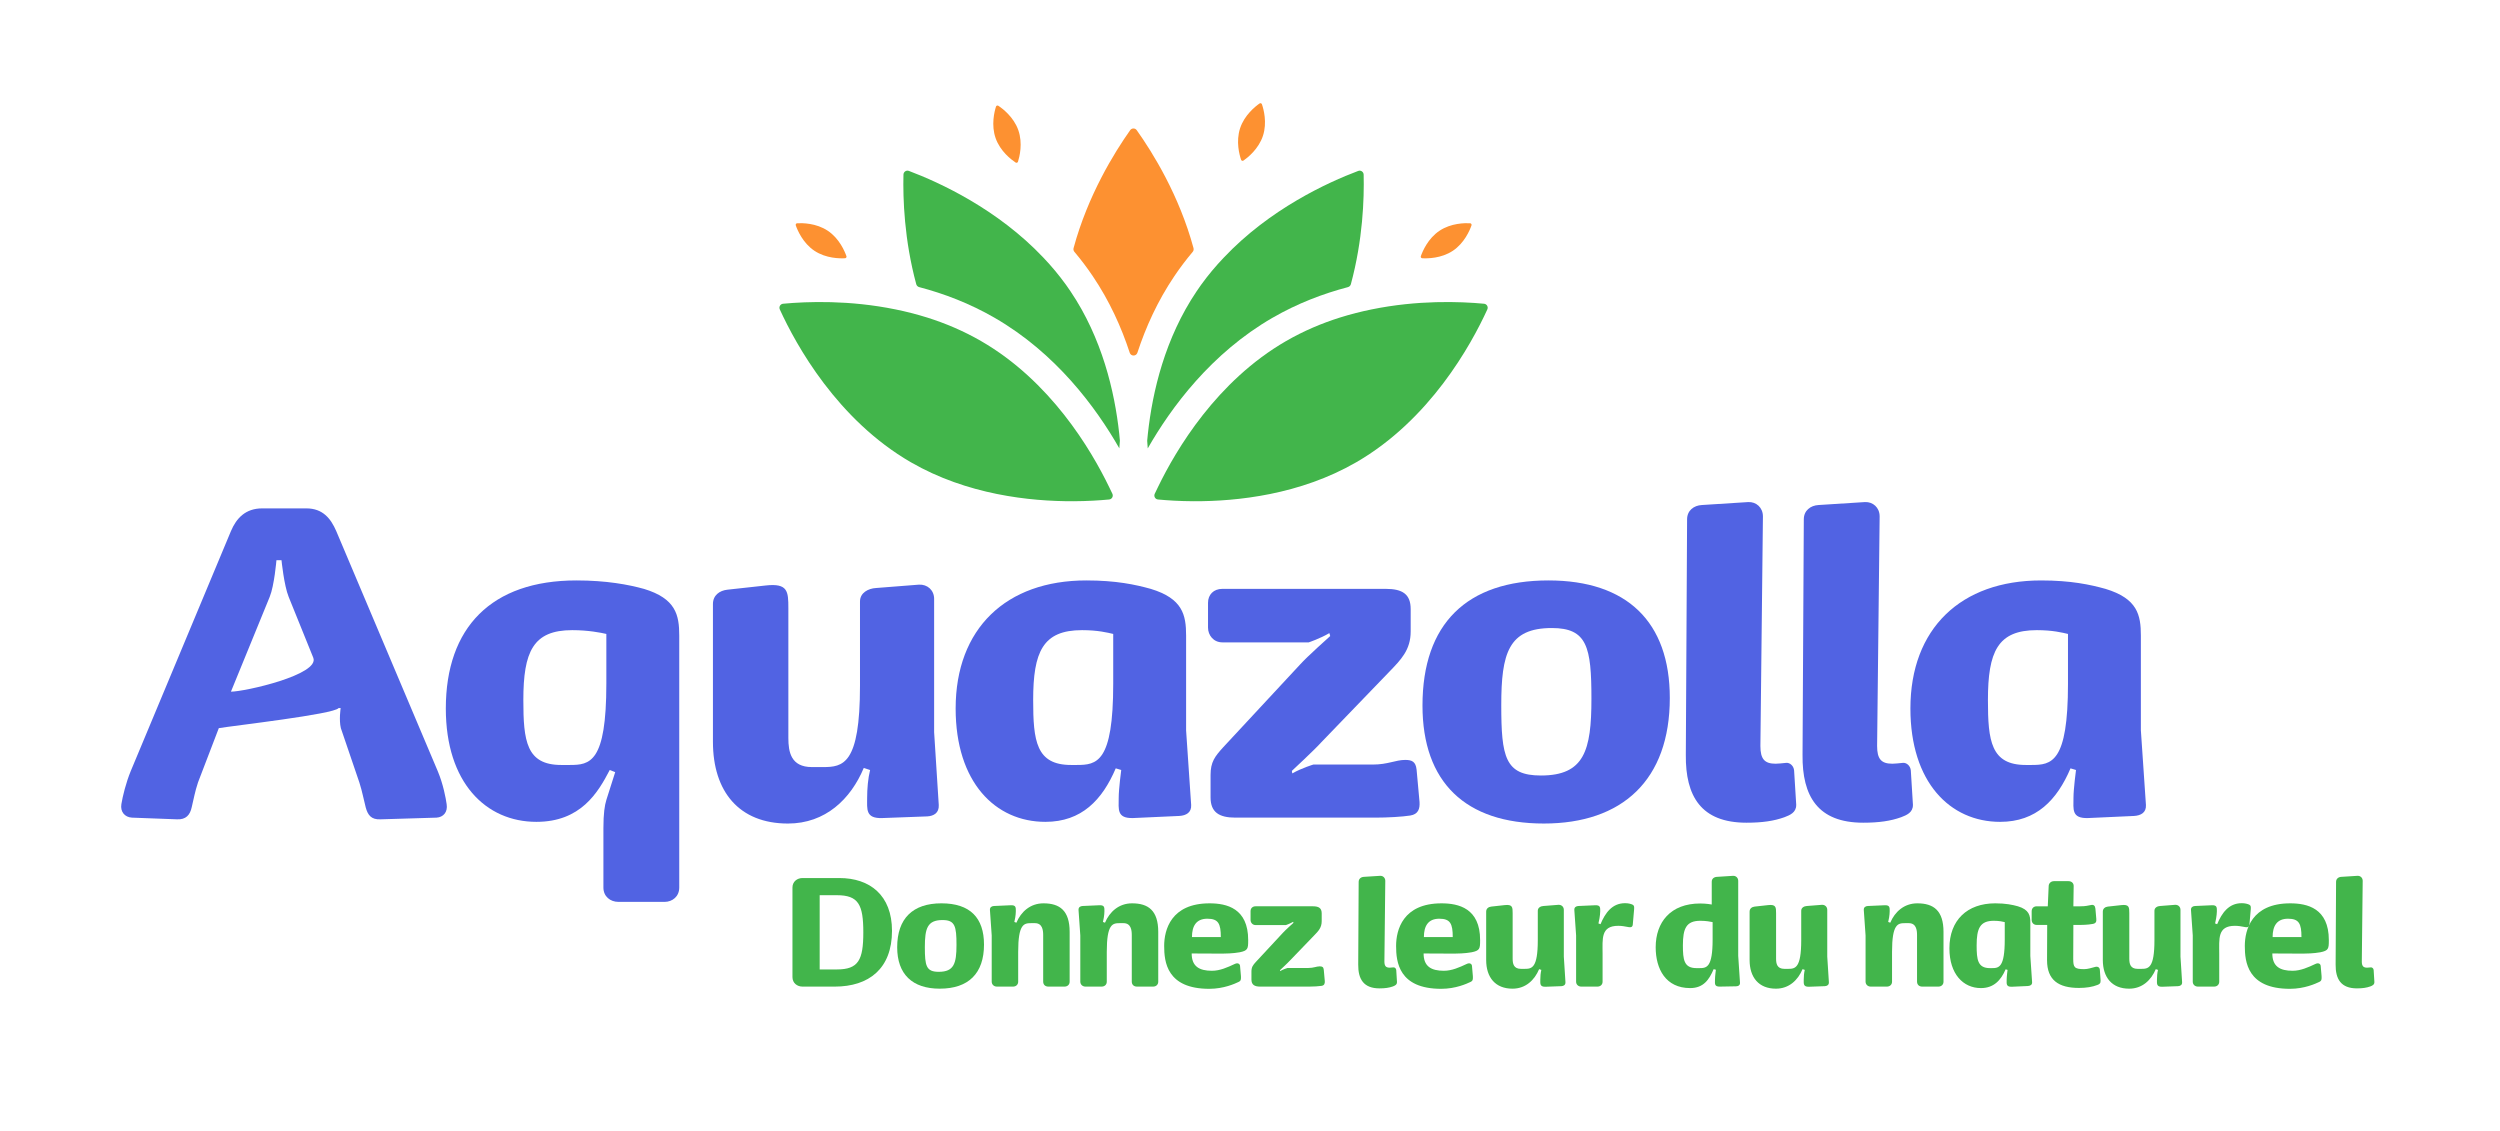 <svg viewBox="0 0 3440 1556.55" xmlns="http://www.w3.org/2000/svg" data-name="Calque 1" id="Calque_1">
  <g>
    <path style="fill: #42b54b;" d="M1148.64,1357.57h-44.37c-7.33,0-13.84-4.88-13.84-13.03v-123.33c0-8.14,6.51-13.03,13.84-13.03h50.68c41.72,0,72.45,23.41,72.45,72.66,0,52.1-31.95,76.73-78.76,76.73ZM1151.49,1231.79h-23.61v102.17h23.61c29.71,0,36.43-12.82,36.43-51.08s-6.72-51.08-36.43-51.08Z"></path>
    <path style="fill: #42b54b;" d="M1293.14,1360.42c-37.85,0-58.61-19.95-58.61-56.99,0-39.48,21.37-60.45,60.85-60.45s58.61,19.95,58.61,56.78c0,39.69-21.37,60.65-60.85,60.65ZM1297.01,1265.98c-20.96,0-24.42,11.4-24.42,37.25s1.83,33.99,19.13,33.99c20.96,0,24.42-11.4,24.42-37.04s-2.04-34.19-19.13-34.19Z"></path>
    <path style="fill: #42b54b;" d="M1464.72,1357.57h-22.18c-4.07,0-7.12-2.44-7.12-6.92v-64.11c0-6.92-1.22-16.28-11.4-16.28h-5.29c-9.77,0-17.71,1.22-17.71,39.48v41.11c0,4.07-3.05,6.72-7.12,6.72h-22.18c-3.87,0-7.12-2.65-7.12-6.92v-63.5l-2.44-35c-.2-3.87,2.44-5.29,5.5-5.5l23-1.02c7.53-.41,7.12,3.26,7.12,8.34s-1.42,12.62-2.04,14.65l2.85,1.02c6.31-15.06,19.13-26.66,37.24-26.66,22.39,0,36.02,9.97,36.02,39.28v68.59c0,4.07-3.05,6.72-7.12,6.72Z"></path>
    <path style="fill: #42b54b;" d="M1586.63,1357.57h-22.18c-4.07,0-7.12-2.44-7.12-6.92v-64.11c0-6.92-1.22-16.28-11.4-16.28h-5.29c-9.77,0-17.71,1.22-17.71,39.48v41.11c0,4.07-3.05,6.72-7.12,6.72h-22.18c-3.87,0-7.12-2.65-7.12-6.92v-63.5l-2.44-35c-.2-3.87,2.44-5.29,5.5-5.5l23-1.02c7.53-.41,7.12,3.26,7.12,8.34s-1.42,12.62-2.04,14.65l2.85,1.02c6.31-15.06,19.13-26.66,37.24-26.66,22.39,0,36.02,9.97,36.02,39.28v68.59c0,4.07-3.05,6.72-7.12,6.72Z"></path>
    <path style="fill: #42b54b;" d="M1705.69,1310.35c-8.75,1.63-19.95,1.83-23.81,1.83l-42.13-.2c0,17.91,10.58,23.81,27.88,23.81,10.99,0,21.37-4.68,31.34-9.36,4.68-2.24,7.12.2,7.33,2.65l1.22,14.04c.2,4.48.2,6.51-3.46,8.14-4.68,2.24-20.15,9.36-40.09,9.36-58.61,0-62.07-37.24-62.07-59.02s9.16-58.61,62.48-58.61c23.4,0,53.12,6.72,53.12,50.47v.81c0,10.99-.41,13.84-11.8,16.08ZM1661.32,1264.15c-15.26,0-21.17,9.97-21.17,25.24h39.69c0-18.32-3.26-25.24-18.52-25.24Z"></path>
    <path style="fill: #42b54b;" d="M1818.45,1356.55c-3.87.61-10.99,1.02-16.89,1.02h-67.57c-7.94,0-12.01-2.65-12.01-9.77v-10.79c0-6.31,2.04-8.96,6.11-13.43l37.24-40.09c3.05-3.46,14.45-13.64,14.45-13.64l-.41-1.42c-4.48,2.65-9.97,4.48-9.97,4.48h-41.72c-4.27,0-6.92-3.46-6.92-7.12v-12.01c0-3.87,2.65-6.72,6.92-6.72h78.97c8.14,0,12.01,2.65,12.01,9.77v10.79c0,8.96-4.68,13.64-10.38,19.54l-32.77,33.99c-3.05,3.46-14.25,13.84-14.25,13.84l.2,1.22c4.68-2.65,10.18-4.27,10.18-4.27h28.7c7.33,0,10.99-2.24,15.67-2.24,3.26,0,5.09.81,5.5,4.68l1.42,15.67c.2,3.26-.61,5.9-4.48,6.51Z"></path>
    <path style="fill: #42b54b;" d="M1922.24,1351.46c0,3.66-3.05,4.88-5.7,5.9-5.09,1.83-10.79,2.65-18.32,2.65-21.98,0-29.51-12.82-29.31-32.77l.61-113.77c0-4.27,3.26-6.72,7.12-6.92l22.39-1.42c3.87-.2,7.12,2.65,7.12,6.92l-1.22,110.92c0,6.31,2.04,8.55,7.33,8.55,1.22,0,3.05-.2,5.09-.41,1.83-.2,3.66,1.42,3.87,3.66l1.02,16.49v.2Z"></path>
    <path style="fill: #42b54b;" d="M2024.82,1310.35c-8.75,1.63-19.95,1.83-23.81,1.83l-42.13-.2c0,17.91,10.58,23.81,27.88,23.81,10.99,0,21.37-4.68,31.34-9.36,4.68-2.24,7.12.2,7.33,2.65l1.22,14.04c.2,4.48.2,6.51-3.46,8.14-4.68,2.24-20.15,9.36-40.09,9.36-58.61,0-62.07-37.24-62.07-59.02s9.16-58.61,62.48-58.61c23.4,0,53.12,6.72,53.12,50.47v.81c0,10.99-.41,13.84-11.8,16.08ZM1980.45,1264.15c-15.26,0-21.17,9.97-21.17,25.24h39.69c0-18.32-3.26-25.24-18.52-25.24Z"></path>
    <path style="fill: #42b54b;" d="M2148.56,1356.96l-21.98.81c-7.94.2-7.12-4.27-7.12-9.77,0-4.27.41-9.36,1.42-13.43l-3.05-1.02c-6.31,15.06-18.52,26.87-36.63,26.87-23.61,0-36.23-15.47-36.23-39.48v-66.55c0-4.27,3.26-6.51,6.92-6.92l18.52-2.04c10.79-1.22,10.99,2.85,10.99,10.99v62.68c0,6.72,1.22,14.04,11.4,14.04h5.29c9.77,0,17.91-1.22,17.91-39.28v-40.7c0-4.27,4.07-6.31,7.73-6.51l20.76-1.63c4.07-.2,7.33,2.65,7.33,6.92v64.31l2.24,35.21c.2,3.87-2.44,5.29-5.5,5.5Z"></path>
    <path style="fill: #42b54b;" d="M2246.66,1272.49c-.41,4.48-4.68,3.46-7.73,2.85-2.85-.61-7.73-1.42-12.21-1.42-24.22,0-21.57,17.91-21.57,38.47v38.47c0,4.07-3.05,6.72-7.12,6.72h-22.18c-3.87,0-7.12-2.65-7.12-6.72v-63.7l-2.44-35c-.2-3.87,2.44-5.29,5.5-5.5l23-1.02c7.53-.41,7.12,3.26,7.12,8.34s-1.83,14.65-2.44,16.69l2.85,1.02c6.31-15.06,15.67-28.9,33.78-28.9,4.68,0,8.14,1.02,10.38,2.04,2.44,1.22,2.24,3.26,2.04,6.72l-1.83,20.96Z"></path>
    <path style="fill: #42b54b;" d="M2388.72,1357.16l-21.98.41c-8.14.2-6.92-4.07-6.92-9.77,0-4.27,1.22-13.43,1.22-13.43l-3.05-.81c-6.11,14.25-13.84,26.05-32.36,26.05-33.58,0-47.42-26.25-47.42-56.17,0-34.4,20.35-60.24,61.26-60.24,8.75,0,15.87,1.42,15.87,1.42v-31.34c0-4.27,3.26-6.51,7.12-6.72l22.18-1.42c3.87-.2,7.12,2.65,7.12,6.92v103.19l2.44,36.63c.41,3.66-2.24,5.29-5.5,5.29ZM2356.57,1268.83c-2.85-.61-8.95-1.83-16.89-1.83-19.33,0-24.02,10.38-24.02,33.79,0,19.74,1.42,31.34,18.72,31.34h4.07c9.97,0,18.11-1.02,18.11-39.28v-24.02Z"></path>
    <path style="fill: #42b54b;" d="M2511.04,1356.96l-21.98.81c-7.94.2-7.12-4.27-7.12-9.77,0-4.27.41-9.36,1.42-13.43l-3.05-1.02c-6.31,15.06-18.52,26.87-36.63,26.87-23.61,0-36.23-15.47-36.23-39.48v-66.55c0-4.27,3.26-6.51,6.92-6.92l18.52-2.04c10.79-1.22,10.99,2.85,10.99,10.99v62.68c0,6.72,1.22,14.04,11.4,14.04h5.29c9.77,0,17.91-1.22,17.91-39.28v-40.7c0-4.27,4.07-6.31,7.73-6.51l20.76-1.63c4.07-.2,7.33,2.65,7.33,6.92v64.31l2.24,35.21c.2,3.87-2.44,5.29-5.5,5.5Z"></path>
    <path style="fill: #42b54b;" d="M2667.15,1357.57h-22.18c-4.07,0-7.12-2.44-7.12-6.92v-64.11c0-6.92-1.22-16.28-11.4-16.28h-5.29c-9.77,0-17.71,1.22-17.71,39.48v41.11c0,4.07-3.05,6.72-7.12,6.72h-22.18c-3.87,0-7.12-2.65-7.12-6.92v-63.5l-2.44-35c-.2-3.87,2.44-5.29,5.5-5.5l23-1.02c7.53-.41,7.12,3.26,7.12,8.34s-1.42,12.62-2.04,14.65l2.85,1.02c6.31-15.06,19.13-26.66,37.24-26.66,22.39,0,36.02,9.97,36.02,39.28v68.59c0,4.07-3.05,6.72-7.12,6.72Z"></path>
    <path style="fill: #42b54b;" d="M2790.48,1356.75l-22.39,1.02c-7.94.2-6.92-4.27-6.92-9.77,0-4.27,1.22-13.43,1.22-13.43l-2.65-.81c-6.51,15.26-16.49,25.85-33.99,25.85-24.22,0-43.35-19.13-43.35-54.75,0-38.67,24.42-61.87,63.09-61.87,14.45,0,23.81,2.04,31.14,4.07,15.47,4.68,17.1,12.62,17.1,22.59v45.79l2.44,36.02c.2,3.66-2.44,5.09-5.7,5.29ZM2758.53,1268.83c-2.65-.61-7.33-1.83-15.06-1.83-18.93,0-23.61,10.38-23.61,33.79,0,19.74,1.42,31.34,18.32,31.34h2.65c9.77,0,17.71-1.02,17.71-39.28v-24.02Z"></path>
    <path style="fill: #42b54b;" d="M2852.77,1319.51c0,11.4,1.42,14.04,15.06,14.04,5.09,0,10.18-1.83,15.06-3.05,3.46-1.02,6.31.61,6.51,4.07l1.02,14.65c.2,3.87-1.63,5.09-4.48,6.11-6.72,2.65-15.26,4.07-25.24,4.07-28.09,0-43.96-10.79-43.96-38.06l.2-48.64h-14.45c-4.27,0-6.92-3.05-6.92-6.92v-11.8c0-4.07,2.65-6.92,6.92-6.92h15.26l1.22-27.68c0-3.87,3.05-6.92,7.33-6.92h19.94c4.07,0,7.33,2.65,7.12,6.92l-.41,27.68h9.77c7.53,0,9.97-1.02,14.86-1.83,3.26-.61,5.29,1.02,5.7,5.09l1.22,14.04c.41,3.87-.61,6.11-4.68,6.92-7.12,1.42-17.1,1.42-17.1,1.42h-9.77l-.2,46.81Z"></path>
    <path style="fill: #42b54b;" d="M2997.07,1356.96l-21.98.81c-7.94.2-7.12-4.27-7.12-9.77,0-4.27.41-9.36,1.42-13.43l-3.05-1.02c-6.31,15.06-18.52,26.87-36.63,26.87-23.61,0-36.23-15.47-36.23-39.48v-66.55c0-4.27,3.26-6.51,6.92-6.92l18.52-2.04c10.79-1.22,10.99,2.85,10.99,10.99v62.68c0,6.72,1.22,14.04,11.4,14.04h5.29c9.77,0,17.91-1.22,17.91-39.28v-40.7c0-4.27,4.07-6.31,7.73-6.51l20.76-1.63c4.07-.2,7.33,2.65,7.33,6.92v64.31l2.24,35.21c.2,3.87-2.44,5.29-5.5,5.5Z"></path>
    <path style="fill: #42b54b;" d="M3095.17,1272.49c-.41,4.48-4.68,3.46-7.73,2.85-2.85-.61-7.73-1.42-12.21-1.42-24.22,0-21.57,17.91-21.57,38.47v38.47c0,4.07-3.05,6.72-7.12,6.72h-22.18c-3.87,0-7.12-2.65-7.12-6.72v-63.7l-2.44-35c-.2-3.87,2.44-5.29,5.5-5.5l23-1.02c7.53-.41,7.12,3.26,7.12,8.34s-1.83,14.65-2.44,16.69l2.85,1.02c6.31-15.06,15.67-28.9,33.78-28.9,4.68,0,8.14,1.02,10.38,2.04,2.44,1.22,2.24,3.26,2.04,6.72l-1.83,20.96Z"></path>
    <path style="fill: #42b54b;" d="M3192.66,1310.35c-8.75,1.63-19.95,1.83-23.81,1.83l-42.13-.2c0,17.91,10.58,23.81,27.88,23.81,10.99,0,21.37-4.68,31.34-9.36,4.68-2.24,7.12.2,7.33,2.65l1.22,14.04c.2,4.48.2,6.51-3.46,8.14-4.68,2.24-20.15,9.36-40.09,9.36-58.61,0-62.07-37.24-62.07-59.02s9.16-58.61,62.48-58.61c23.4,0,53.12,6.72,53.12,50.47v.81c0,10.99-.41,13.84-11.8,16.08ZM3148.29,1264.15c-15.26,0-21.17,9.97-21.17,25.24h39.69c0-18.32-3.26-25.24-18.52-25.24Z"></path>
    <path style="fill: #42b54b;" d="M3267.15,1351.46c0,3.66-3.05,4.88-5.7,5.9-5.09,1.83-10.79,2.65-18.32,2.65-21.98,0-29.51-12.82-29.31-32.77l.61-113.77c0-4.27,3.26-6.72,7.12-6.92l22.39-1.42c3.87-.2,7.12,2.65,7.12,6.92l-1.22,110.92c0,6.31,2.04,8.55,7.33,8.55,1.22,0,3.05-.2,5.09-.41,1.83-.2,3.66,1.42,3.87,3.66l1.02,16.49v.2Z"></path>
  </g>
  <g>
    <path style="fill: #5163e3;" d="M885.93,810.27c-20.87-5.8-51.6-11.6-92.76-11.6-117.11,0-179.72,64.93-179.72,176.24,0,102.03,55.08,155.95,124.65,155.95,60.87,0,84.64-40,100.88-71.31l7.54,2.9-12.17,38.26c-2.32,7.54-4.06,18.55-4.06,38.84v81.74c0,12.17,9.28,19.71,20.87,19.71h63.19c11.01,0,20.29-7.54,20.29-19.71v-346.69c0-28.41-4.64-51.02-48.7-64.35ZM834.33,940.71c0,108.99-22.61,111.89-50.44,111.89h-11.59c-48.12,0-52.18-33.04-52.18-89.28,0-66.67,13.33-96.24,67.25-96.24,22.03,0,39.42,3.48,46.96,5.22v68.41Z"></path>
    <path style="fill: #5163e3;" d="M1285.38,824.18c0-12.17-9.28-20.29-20.87-19.71l-59.13,4.64c-10.44.58-22.03,6.38-22.03,18.55v115.95c0,108.41-23.19,111.89-51.02,111.89h-15.07c-28.99,0-32.47-20.87-32.47-40v-178.56c0-23.19-.58-34.78-31.31-31.3l-52.76,5.8c-10.44,1.16-19.71,7.54-19.71,19.71v189.57c0,68.41,35.94,112.47,103.2,112.47,51.59,0,86.38-33.62,104.35-76.52l8.69,2.9c-2.9,11.59-4.06,26.09-4.06,38.26,0,15.65-2.32,28.41,20.29,27.83l62.61-2.32c8.7-.58,16.23-4.64,15.65-15.65l-6.38-100.29v-183.2Z"></path>
    <path style="fill: #5163e3;" d="M1632.08,874.62c0-28.41-4.64-51.02-48.7-64.35-20.87-5.8-47.54-11.6-88.7-11.6-110.15,0-179.72,66.09-179.72,176.24,0,101.46,54.5,155.95,123.48,155.95,49.86,0,78.27-30.15,96.82-73.63l7.54,2.32s-3.48,26.09-3.48,38.26c0,15.65-2.9,28.41,19.71,27.83l63.77-2.9c9.28-.58,16.81-4.64,16.23-15.07l-6.96-102.61v-130.44ZM1531.79,940.71c0,108.99-22.61,111.89-50.44,111.89h-7.54c-48.12,0-52.17-33.04-52.17-89.28,0-66.67,13.33-96.24,67.25-96.24,22.03,0,35.36,3.48,42.9,5.22v68.41Z"></path>
    <path style="fill: #5163e3;" d="M1949.21,1058.98c-1.16-11.01-6.38-13.33-15.65-13.33-13.33,0-23.77,6.38-44.64,6.38h-81.75s-15.65,4.64-28.99,12.17l-.58-3.48s31.89-29.57,40.58-39.42l93.34-96.82c16.23-16.81,29.57-30.14,29.57-55.65v-30.73c0-20.29-11.02-27.83-34.21-27.83h-224.94c-12.17,0-19.71,8.12-19.71,19.13v34.2c0,10.44,7.54,20.29,19.71,20.29h118.85s15.65-5.22,28.41-12.75l1.16,4.06s-32.47,28.99-41.16,38.84l-106.09,114.21c-11.59,12.75-17.39,20.29-17.39,38.26v30.72c0,20.29,11.59,27.83,34.2,27.83h192.48c16.81,0,37.1-1.16,48.12-2.9,11.01-1.74,13.33-9.28,12.75-18.55l-4.06-44.64Z"></path>
    <path style="fill: #5163e3;" d="M2130.68,798.67c-112.47,0-173.34,59.72-173.34,172.18,0,105.52,59.13,162.33,166.97,162.33s173.34-59.71,173.34-172.76c0-104.93-59.14-161.75-166.97-161.75ZM2120.25,1067.1c-49.28,0-54.5-25.51-54.5-96.82s9.86-106.1,69.57-106.1c48.7,0,54.49,26.09,54.49,97.4s-9.86,105.52-69.57,105.52Z"></path>
    <path style="fill: #5163e3;" d="M2457.67,1049.71c-5.8.58-11.02,1.16-14.49,1.16-15.07,0-20.87-6.38-20.87-24.35l3.48-315.96c0-12.17-9.27-20.29-20.29-19.71l-63.77,4.06c-11.01.58-20.29,7.53-20.29,19.71l-1.74,324.08c-.58,56.81,20.87,93.34,83.48,93.34,21.45,0,37.68-2.32,52.18-7.54,7.54-2.9,16.23-6.38,16.23-16.81v-.58l-2.9-46.96c-.58-6.38-5.8-11.01-11.01-10.44Z"></path>
    <path style="fill: #5163e3;" d="M2618.27,1049.71c-5.8.58-11.02,1.16-14.49,1.16-15.07,0-20.87-6.38-20.87-24.35l3.48-315.96c0-12.17-9.27-20.29-20.29-19.71l-63.77,4.06c-11.01.58-20.29,7.53-20.29,19.71l-1.74,324.08c-.58,56.81,20.87,93.34,83.48,93.34,21.45,0,37.68-2.32,52.18-7.54,7.54-2.9,16.23-6.38,16.23-16.81v-.58l-2.9-46.96c-.58-6.38-5.8-11.01-11.01-10.44Z"></path>
    <path style="fill: #5163e3;" d="M2945.84,1005.07v-130.44c0-28.41-4.64-51.02-48.7-64.35-20.87-5.8-47.54-11.6-88.7-11.6-110.15,0-179.72,66.09-179.72,176.24,0,101.46,54.5,155.95,123.49,155.95,49.86,0,78.27-30.15,96.82-73.63l7.54,2.32s-3.48,26.09-3.48,38.26c0,15.65-2.9,28.41,19.71,27.83l63.77-2.9c9.28-.58,16.81-4.64,16.23-15.07l-6.96-102.61ZM2845.55,940.71c0,108.99-22.61,111.89-50.44,111.89h-7.54c-48.12,0-52.18-33.04-52.18-89.28,0-66.67,13.33-96.24,67.25-96.24,22.03,0,35.36,3.48,42.9,5.22v68.41Z"></path>
    <path style="fill: #5163e3;" d="M614.59,1106.52c-1.16-8.12-4.64-27.25-12.17-45.22l-139.72-330.45c-7.53-17.39-18.55-31.31-41.16-31.31h-60.88c-22.61,0-35.36,13.33-42.9,31.31l-137.98,330.45c-6.38,15.65-11.01,34.2-12.76,45.22-1.74,10.44,4.64,17.97,14.5,18.55l62.03,2.32c12.17.58,17.97-5.8,20.29-16.81,2.9-11.59,4.06-20.29,8.7-34.2l28.54-74.45h0c19.2-3.28,158.83-19.17,164.76-27.59h2.89s-2.48,16.11.28,27.59h0l25.56,75.03c4.06,12.75,5.8,23.19,8.7,34.2,2.9,10.44,7.53,16.81,20.29,16.23l77.11-2.32c9.28-.58,15.65-7.53,13.91-18.55ZM317.77,951.73l53.34-130.44c6.38-15.65,9.27-50.44,9.27-50.44h6.96s3.48,34.79,9.86,50.44l33.86,83.73c9.4,23.26-94.17,46.71-113.29,46.71Z"></path>
  </g>
  <path style="fill: #fd9131;" d="M1707.74,219.86c.47,1.37,2.1,1.9,3.29,1.08,5.79-4.02,20.83-15.88,26.8-34.11,5.98-18.23.88-36.69-1.41-43.36-.47-1.37-2.11-1.9-3.29-1.08-5.78,4.03-20.79,15.89-26.77,34.12-5.97,18.23-.9,36.68,1.38,43.35Z"></path>
  <path style="fill: #fd9131;" d="M1164.71,352.47c.48,1.36-.48,2.8-1.92,2.88-7.04.41-26.19.36-42.15-10.29-15.95-10.65-23.34-28.33-25.66-34.98-.47-1.36.48-2.8,1.92-2.88,7.04-.4,26.17-.33,42.12,10.32,15.95,10.65,23.35,28.3,25.67,34.95Z"></path>
  <path style="fill: #42b54b;" d="M1540.95,606.97c.03-.32.03-.64,0-.96-.26-3.13-.56-6.31-.92-9.54-6.3-57.81-23.56-131.23-67.07-195.71-2.01-2.96-4.02-5.88-6.09-8.79-9.69-13.39-20.11-25.89-31.13-37.43-63.32-67.01-143.15-103.55-185.09-119.36-3.58-1.35-7.39,1.23-7.49,5.05-.83,33.15,1.06,89.7,17.59,150.82.53,1.96,2.08,3.49,4.04,4.01,34.27,9,69.56,22.44,103.6,42.11,84.41,48.67,139.51,123.14,171.8,179.74.21-3.26.45-6.57.73-9.95Z"></path>
  <path style="fill: #fd9131;" d="M1642.29,341.47c-19.67-72.64-56.08-131.29-78.15-162.35-2.21-3.11-6.8-3.11-9.01,0-21.97,31.05-58.23,89.65-77.9,162.28-.49,1.79-.05,3.71,1.15,5.13,8.88,10.51,17.34,21.67,25.29,33.48,23.05,34.18,39.34,70.21,50.82,105.33,1.69,5.16,8.89,5.16,10.58,0,11.48-35.12,27.78-71.15,50.82-105.33,7.95-11.81,16.41-22.92,25.25-33.43,1.19-1.42,1.63-3.33,1.14-5.12Z"></path>
  <path style="fill: #42b54b;" d="M1253.55,636.18c77.02,44.41,163.2,53.78,223.81,53.52,19.24-.09,35.85-1.16,48.84-2.4,3.83-.37,6.08-4.44,4.42-7.91l-4.4-9.12c-25.14-51.98-80.94-145.95-176.33-201-24.14-13.92-49.12-24.46-73.95-32.29-14.72-4.6-29.33-8.31-43.67-11.22-63.36-12.98-121.19-10.96-154.74-7.82-3.8.36-6.11,4.34-4.52,7.81,22.56,49.31,79.24,151.92,180.54,210.43Z"></path>
  <path style="fill: #42b54b;" d="M1751.15,437.19c34.05-19.67,69.34-33.11,103.6-42.11,1.97-.52,3.51-2.04,4.04-4.01,16.53-61.12,18.42-117.67,17.59-150.82-.1-3.82-3.91-6.4-7.49-5.05-41.94,15.81-121.82,52.35-185.09,119.41-11.01,11.54-21.44,23.98-31.13,37.37-2.07,2.91-4.08,5.82-6.09,8.79-43.51,64.48-60.77,137.9-67.07,195.71-.36,3.27-.66,6.45-.95,9.6-.03.31-.03.63,0,.94.28,3.39.52,6.71.73,9.97,32.34-56.6,87.45-131.12,171.84-179.81Z"></path>
  <path style="fill: #42b54b;" d="M1866.02,636.18c101.31-58.52,157.98-161.08,180.54-210.43,1.59-3.47-.72-7.46-4.52-7.81-33.54-3.14-91.38-5.16-154.74,7.82-14.35,2.91-28.95,6.62-43.67,11.22-24.83,7.83-49.81,18.37-73.95,32.29-95.34,55.05-151.19,149.02-176.33,201l-4.4,9.12c-1.67,3.46.59,7.54,4.41,7.91,12.99,1.24,29.61,2.31,48.85,2.4,60.61.26,146.79-9.11,223.81-53.52Z"></path>
  <path style="fill: #fd9131;" d="M1955.07,352.47c-.48,1.36.48,2.8,1.92,2.88,7.04.41,26.19.36,42.15-10.29,15.95-10.65,23.34-28.33,25.66-34.98.47-1.36-.48-2.8-1.92-2.88-7.04-.4-26.17-.33-42.12,10.32-15.95,10.65-23.35,28.3-25.67,34.95Z"></path>
  <path style="fill: #fd9131;" d="M1400.74,222.48c-.44,1.38-2.06,1.95-3.27,1.15-5.87-3.9-21.15-15.45-27.51-33.55-6.35-18.1-1.64-36.67.51-43.38.44-1.37,2.07-1.94,3.27-1.14,5.86,3.91,21.12,15.46,27.47,33.56,6.35,18.1,1.66,36.65-.47,43.37Z"></path>
</svg>